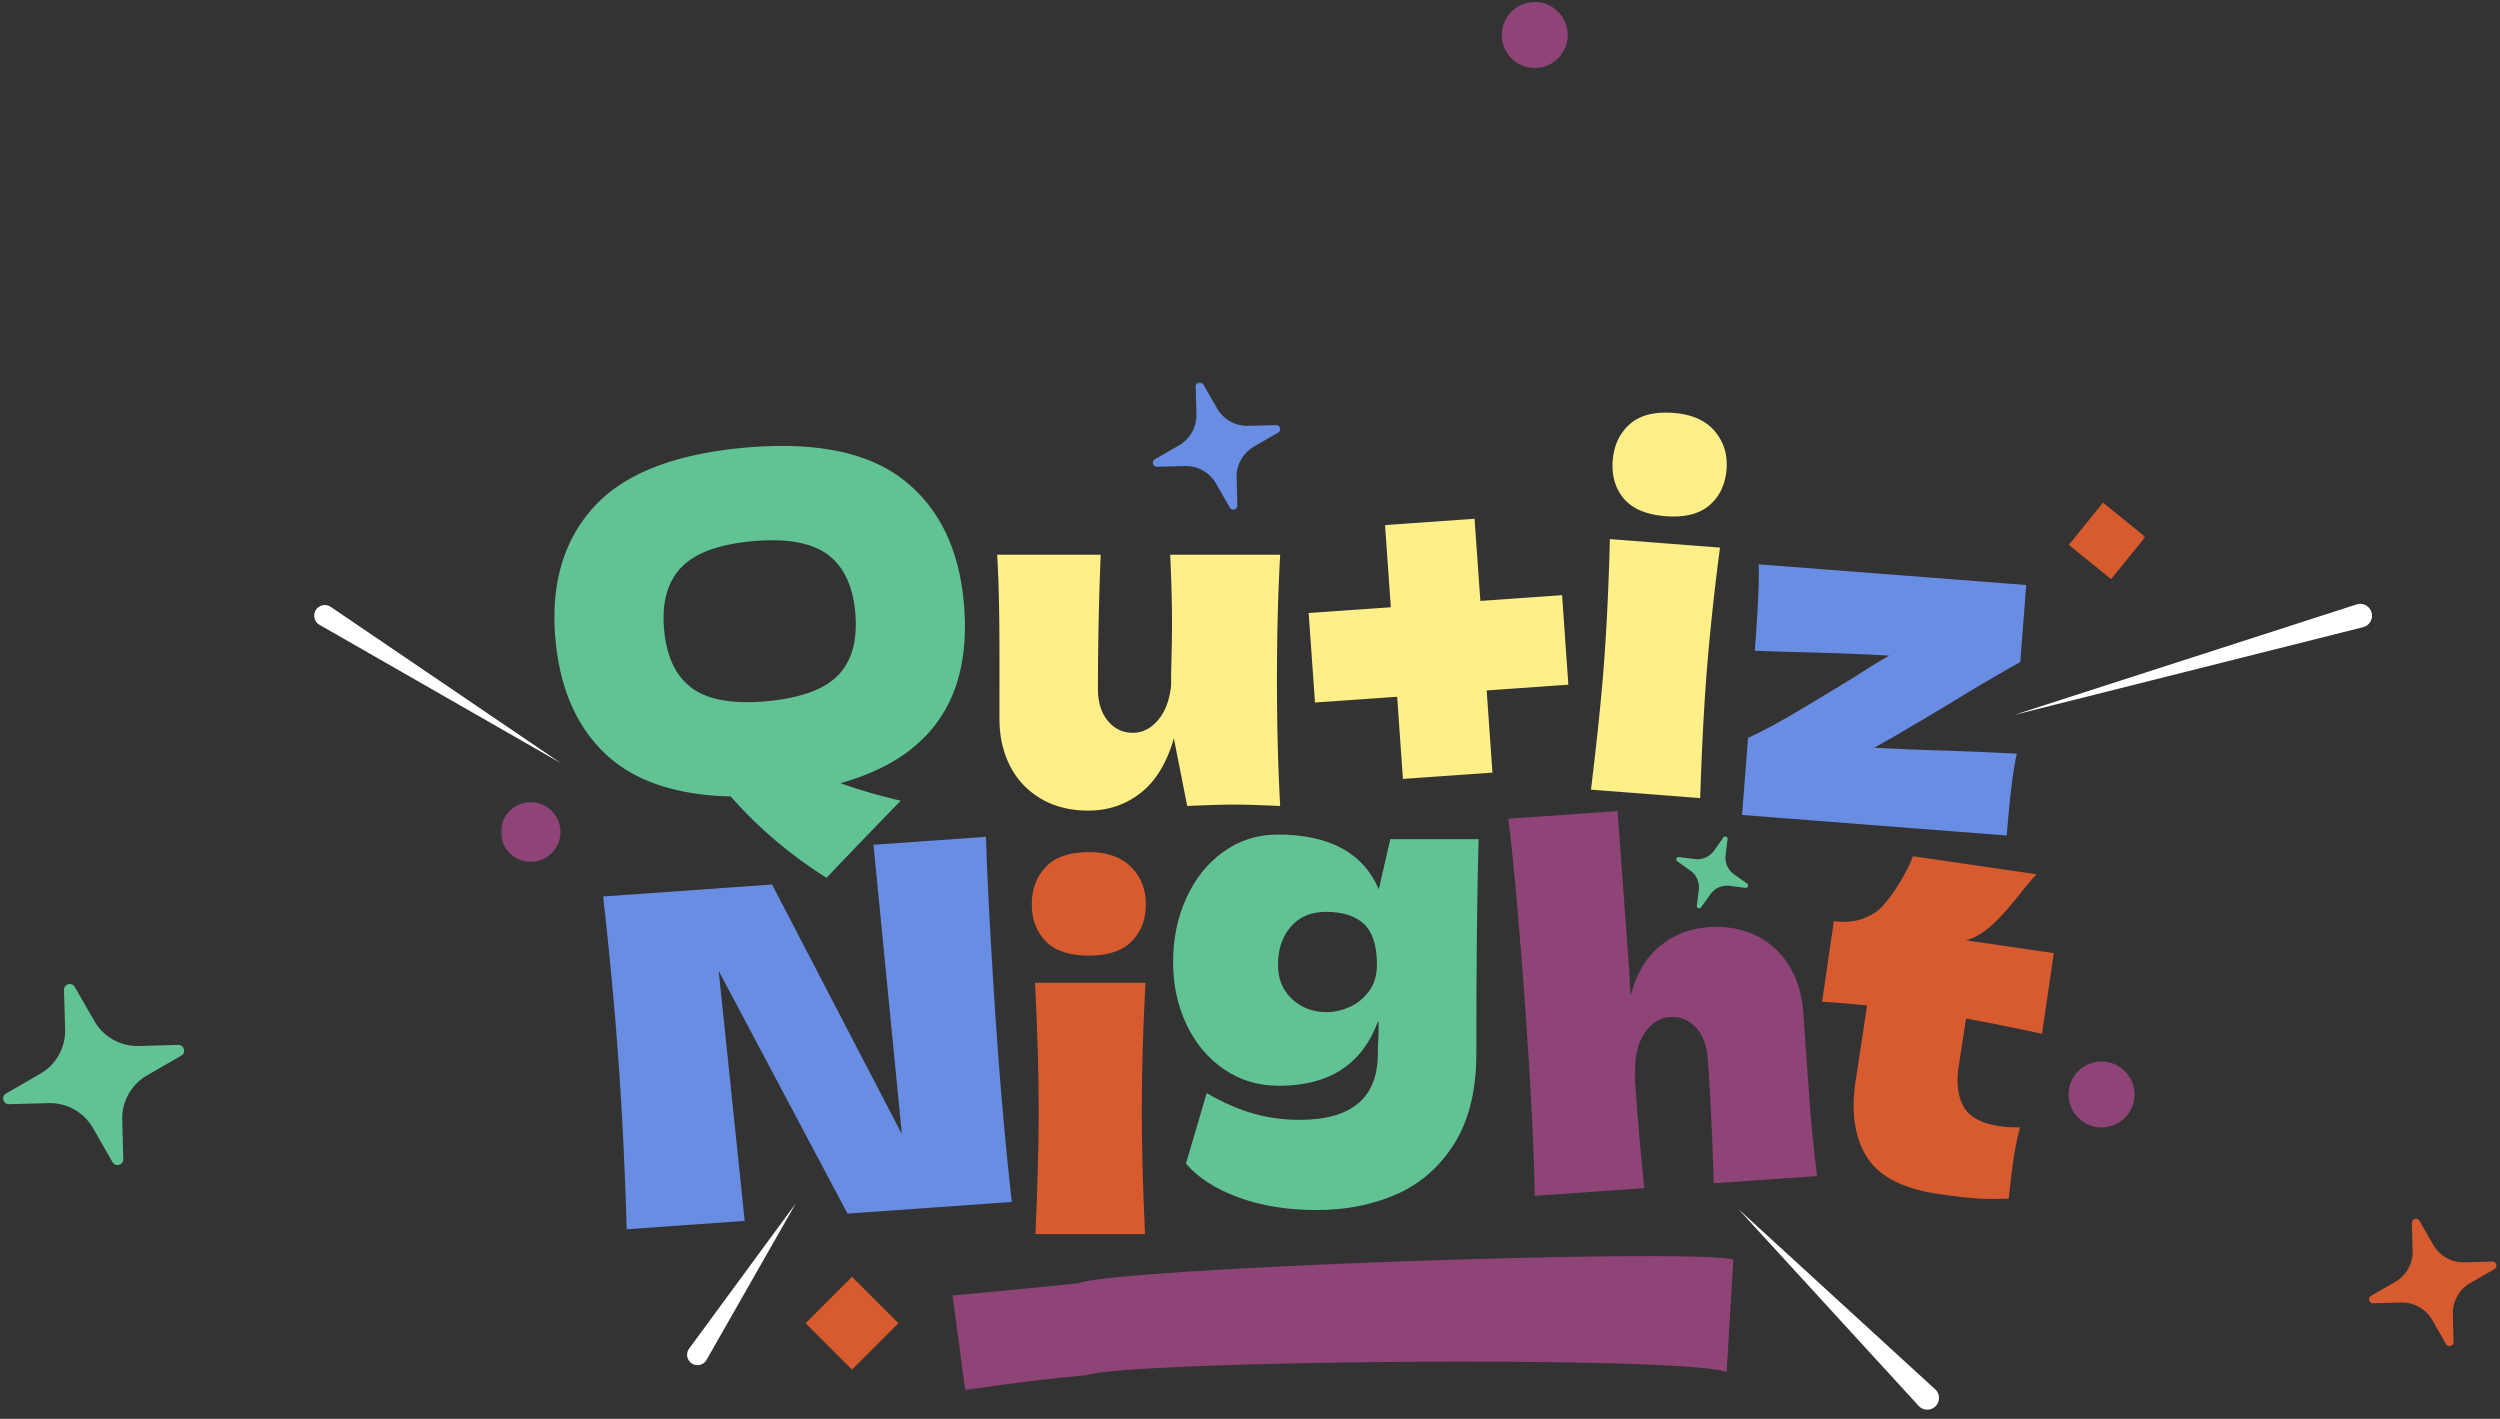 <svg xmlns="http://www.w3.org/2000/svg" xmlns:xlink="http://www.w3.org/1999/xlink" viewBox="0 0 511 290"><rect x="0" y="0" width="511" height="290" fill="#333333" stroke="none"/><defs><path id="a" d="M0 206h336.109V0H0z"/></defs><g fill="none" fill-rule="evenodd"><path d="M497.37 254.462a7.125 7.125 0 006.358 3.559l5.682-.157c.855-.015 1.176 1.121.44 1.544l-4.93 2.846a7.097 7.097 0 00-3.56 6.349l.15 5.683c.023.862-1.114 1.183-1.545.438l-2.83-4.93a7.118 7.118 0 00-6.356-3.558l-5.691.148c-.854.024-1.176-1.113-.431-1.536l4.93-2.837a7.134 7.134 0 003.559-6.357l-.157-5.683c-.023-.862 1.113-1.184 1.544-.439l2.838 4.93z" fill="#D75B2F"/><path d="M436.295 223.712a6.734 6.734 0 01-6.74 6.733 6.732 6.732 0 01-6.734-6.733 6.739 6.739 0 016.733-6.74 6.74 6.74 0 016.741 6.74" fill="#8F4477"/><path d="M19.315 208.742a10.13 10.13 0 009.037 5.059l8.08-.223c1.215-.022 1.672 1.594.624 2.196l-7.01 4.045a10.09 10.09 0 00-5.059 9.027l.212 8.079c.033 1.226-1.583 1.683-2.196.624l-4.023-7.01a10.12 10.12 0 00-9.038-5.059l-8.09.212c-1.215.033-1.672-1.583-.613-2.185l7.01-4.034a10.142 10.142 0 005.059-9.038l-.223-8.079c-.033-1.226 1.583-1.683 2.195-.624l4.035 7.01z" fill="#61C294"/><g transform="translate(102.386 78.14)"><path d="M68.97 59.824c2.815-2.94 3.967-7.211 3.45-12.84-.51-5.486-2.415-9.437-5.723-11.843-3.307-2.399-8.426-3.284-15.363-2.65-6.866.635-11.71 2.438-14.516 5.401-2.814 2.971-3.959 7.204-3.457 12.69.51 5.566 2.422 9.548 5.722 11.946 3.308 2.407 8.395 3.292 15.269 2.657 6.93-.642 11.805-2.422 14.619-5.361m.43 22.112c3.583 1.309 7.69 2.5 12.323 3.59a1794.269 1794.269 0 00-15.168 15.755c-7.493-4.726-14.015-10.268-19.58-16.625-11.295-.274-19.854-3.206-25.694-8.771-5.832-5.573-9.21-13.318-10.127-23.249-1.02-11.115 1.536-20.105 7.674-26.972 6.137-6.858 16.39-10.95 30.75-12.275 14.422-1.332 25.278.824 32.568 6.444C89.429 25.46 93.59 33.832 94.61 44.947c1.795 19.478-6.608 31.808-25.208 36.989" fill="#61C294"/><path d="M159.28 86.603c-4.013-.188-7.18-.282-9.5-.282-2.195 0-5.361.094-9.5.282l-2.728-13.827c-1.442 5.017-3.7 8.732-6.772 11.146-3.073 2.414-6.647 3.622-10.723 3.622-3.762 0-7.023-.831-9.782-2.493-2.76-1.662-4.844-3.904-6.255-6.725-1.411-2.822-2.117-5.989-2.117-9.5V55.28c0-8.34-.156-15.018-.47-20.035h21.164a671.152 671.152 0 00-.565 27.372c0 2.759.674 4.953 2.023 6.584 1.348 1.63 3.057 2.445 5.126 2.445 1.944 0 3.653-.862 5.126-2.586 1.474-1.725 2.367-4.092 2.68-7.102v-2.163c.126-4.891.189-8.278.189-10.159 0-4.327-.125-9.124-.376-14.391h22.48c-.439 7.901-.658 16.43-.658 25.584 0 9.218.22 17.81.658 25.773zM200.198 44.691l16.704-1.176 1.285 18.295-16.696 1.176 1.176 16.798-18.295 1.285-1.175-16.79-16.798 1.176-1.293-18.295 16.797-1.175-1.183-16.798 18.294-1.293zM222.814 83.263c1.215-10.033 2.077-18.326 2.587-24.895.603-7.814 1.027-16.586 1.277-26.313l22.504 1.74c-1.222 9.273-2.147 18.005-2.774 26.196-.533 6.882-.957 15.214-1.278 24.996l-22.316-1.724zm4.444-67.3c.243-3.065 1.388-5.518 3.45-7.376 2.06-1.85 5.063-2.626 8.998-2.32 3.754.29 6.553 1.528 8.395 3.715 1.842 2.187 2.649 4.782 2.422 7.784-.243 3.12-1.42 5.58-3.496 7.368-2.093 1.795-5.072 2.531-8.952 2.234-3.934-.306-6.78-1.497-8.543-3.582-1.756-2.085-2.509-4.696-2.274-7.823z" fill="#FFEF89"/><path d="M296.03 75.313c6.271.235 10.88.431 13.82.604-.753 3.276-1.435 8.85-2.054 16.72l-54.108-4.194 1.223-15.756c2.806-1.293 5.855-2.908 9.147-4.86a984.03 984.03 0 0012.769-7.689c2.782-1.795 5.095-3.213 6.937-4.264-4.257-.274-10.026-.494-17.3-.682-4.97-.133-8.348-.243-10.174-.321.643-8.254.91-14.148.808-17.668l54.672 4.233-1.215 15.755c-4.076 2.265-8.857 5.064-14.344 8.418-7.98 4.798-13.145 7.823-15.512 9.077 5.134.282 10.252.478 15.332.627M99.142 92.9c.313 10.606 1.364 28.555 2.218 40.627.862 12.133 1.881 23.475 3.073 34.01l-33.588 2.383-26.336-49.617 5.322 51.106-24.119 1.71c-.36-12.166-.91-23.54-1.662-34.113-.744-10.504-1.795-21.807-3.158-33.91l34.528-2.445 26.532 51.02-5.8-59.14 22.99-1.63z" fill="#688DE2"/><path d="M109.265 174.1c.44-10.096.659-18.436.659-25.02 0-7.838-.251-16.617-.753-26.337h22.575c-.502 9.344-.753 18.123-.753 26.337 0 6.898.22 15.238.659 25.02h-22.387zm2.117-59.822c-1.913-1.944-2.87-4.484-2.87-7.62 0-3.072.957-5.611 2.87-7.618 1.912-2.007 4.844-3.01 8.794-3.01 3.763 0 6.647 1.02 8.654 3.057 2.006 2.038 3.01 4.562 3.01 7.572 0 3.135-.972 5.675-2.916 7.619s-4.86 2.916-8.748 2.916c-3.95 0-6.882-.972-8.794-2.916z" fill="#D75B2F"/><path d="M173.323 127.759c1.567-.658 2.916-1.724 4.044-3.198 1.129-1.474 1.693-3.308 1.693-5.503 0-3.887-.878-6.662-2.633-8.324-1.756-1.662-4.358-2.492-7.807-2.492-3.01 0-5.393 1.003-7.149 3.01-1.756 2.006-2.634 4.608-2.634 7.806 0 2.885.957 5.22 2.87 7.008 1.912 1.787 4.279 2.68 7.1 2.68 1.443 0 2.948-.329 4.516-.987zm8.465-34.379h18.06c-.314 10.284-.47 24.895-.47 43.832 0 7.462-1.49 13.576-4.468 18.342-2.98 4.766-6.914 8.23-11.805 10.394-4.891 2.163-10.347 3.245-16.367 3.245-5.957 0-11.287-.863-15.99-2.587-4.703-1.724-8.277-4.029-10.723-6.913l4.233-14.392c3.386 1.944 6.584 3.34 9.594 4.186 3.01.847 6.145 1.27 9.406 1.27 10.66 0 15.99-4.515 15.99-13.545 0-1.317.032-2.257.095-2.822 0-.376.015-.878.047-1.505.03-.627.015-1.442-.047-2.445-3.199 8.904-9.97 13.356-20.318 13.356-4.2 0-7.948-1.128-11.24-3.386-3.292-2.257-5.847-5.314-7.666-9.17-1.818-3.857-2.727-8.106-2.727-12.746 0-4.766.909-9.14 2.727-13.121 1.819-3.982 4.358-7.133 7.62-9.453 3.26-2.32 6.928-3.48 11.004-3.48 10.598 0 17.496 3.73 20.694 11.193l2.351-10.253z" fill="#61C294"/><path d="M247.902 163.72c-.266-9.217-.674-17.706-1.215-25.466-.196-2.751-1.019-4.9-2.477-6.428-1.465-1.528-3.221-2.226-5.29-2.077-2.187.15-3.974 1.34-5.354 3.574-1.387 2.234-1.952 5.197-1.685 8.89l-.118-.181c.721 10.198 1.372 17.762 1.968 22.676l-22.418 1.576c-.133-9.046-.737-21.258-1.81-36.652-1.083-15.387-2.454-31.456-3.59-40.423l22.33-1.567 2.391 32.78.26 4.985c1.183-4.484 3.197-7.886 6.027-10.182 2.814-2.305 6.106-3.59 9.86-3.849 3.755-.266 7.063.337 9.94 1.803 2.86 1.458 5.102 3.55 6.701 6.27 1.607 2.713 2.532 5.824 2.775 9.328l.948 13.514c.58 8.324 1.2 14.97 1.866 19.956l-21.109 1.474z" fill="#8F4477"/><path d="M314.999 133.16a627.66 627.66 0 00-15.512-3.12l-1.529 9.853c-.494 3.347-.149 6.082 1.035 8.183 1.183 2.1 3.637 3.433 7.352 3.974 1.435.212 2.814.282 4.154.22a64.885 64.885 0 00-1.387 6.929c-.165 1.12-.478 3.676-.933 7.658-2.806.102-5.142.078-7.023-.07-1.873-.15-4.303-.44-7.282-.87-7.266-1.067-12.141-3.567-14.634-7.51-2.5-3.943-3.292-9.053-2.375-15.316l2.383-15.716c-2.94-.306-6.004-.564-9.202-.768l2.406-16.476c3.222.47 6.106-.157 8.63-1.882 2.54-1.716 6.663-8.583 7.51-11.381l25.317 3.692c-3.794 3.88-8.614 12.055-14.47 13.505l17.966 2.618L315 133.16z" fill="#D75B2F"/><mask id="b" fill="#fff"><use xlink:href="#a"/></mask><path d="M12.17 91.92a6.078 6.078 0 01-6.083 6.083 6.085 6.085 0 01-6.09-6.083 6.085 6.085 0 016.09-6.082 6.078 6.078 0 016.083 6.082" fill="#8F4477" mask="url(#b)"/><path fill="#D75B2F" mask="url(#b)" d="M336.11 31.601l-7 8.63-8.63-7 6.993-8.63z"/><path d="M92.314 186.673c10.33-1.003 18.867-1.78 25.6-2.493 7.768-3.159 123.744-7.18 133.997-4.899-.455 7.666-.91 15.34-1.372 23.014-9.43-3.433-122.678-2.328-130.736.65-6.89.588-15.198 1.576-24.895 3.057-.862-6.45-1.724-12.894-2.594-19.33" fill="#8F4477" mask="url(#b)"/><path fill="#D75B2F" mask="url(#b)" d="M81.252 192.321l-9.484 9.485-9.485-9.485 9.485-9.484z"/><path d="M146.392 5.343a7.125 7.125 0 006.357 3.558l5.682-.157c.855-.015 1.176 1.121.44 1.545l-4.931 2.845a7.097 7.097 0 00-3.559 6.349l.15 5.683c.023.862-1.114 1.183-1.545.439l-2.83-4.93a7.118 7.118 0 00-6.356-3.56l-5.691.15c-.854.023-1.176-1.113-.431-1.537l4.93-2.837a7.134 7.134 0 003.559-6.357L142.01.851c-.024-.862 1.113-1.183 1.544-.439l2.838 4.93z" fill="#688DE2" mask="url(#b)"/><path d="M250.734 93.39l-.407 3.284a4.144 4.144 0 001.708 3.88l2.689 1.913c.408.29.157.933-.337.87l-3.276-.408a4.137 4.137 0 00-3.88 1.71l-1.92 2.688c-.29.407-.926.157-.863-.337l.408-3.285a4.164 4.164 0 00-1.71-3.872l-2.696-1.92c-.4-.29-.156-.933.337-.87l3.285.407a4.155 4.155 0 003.88-1.7l1.912-2.697c.29-.407.933-.157.87.337" fill="#61C294" mask="url(#b)"/></g><path d="M320.44 7.159a6.734 6.734 0 01-6.741 6.733 6.732 6.732 0 01-6.733-6.733 6.739 6.739 0 016.733-6.741 6.74 6.74 0 016.741 6.74" fill="#8F4477"/><path d="M114.601 155.963l-49.275-28.239a2.166 2.166 0 112.294-3.67l46.981 31.909zM162.65 245.988l-18.238 31.98a2.124 2.124 0 11-3.557-2.31l21.796-29.67zM411.658 146.141l69.988-22.584a2.42 2.42 0 111.332 4.648l-71.32 17.936zM355.316 247.123l40.23 36.849a2.393 2.393 0 11-3.381 3.38l-36.85-40.229z" fill="#FFF"/></g></svg>